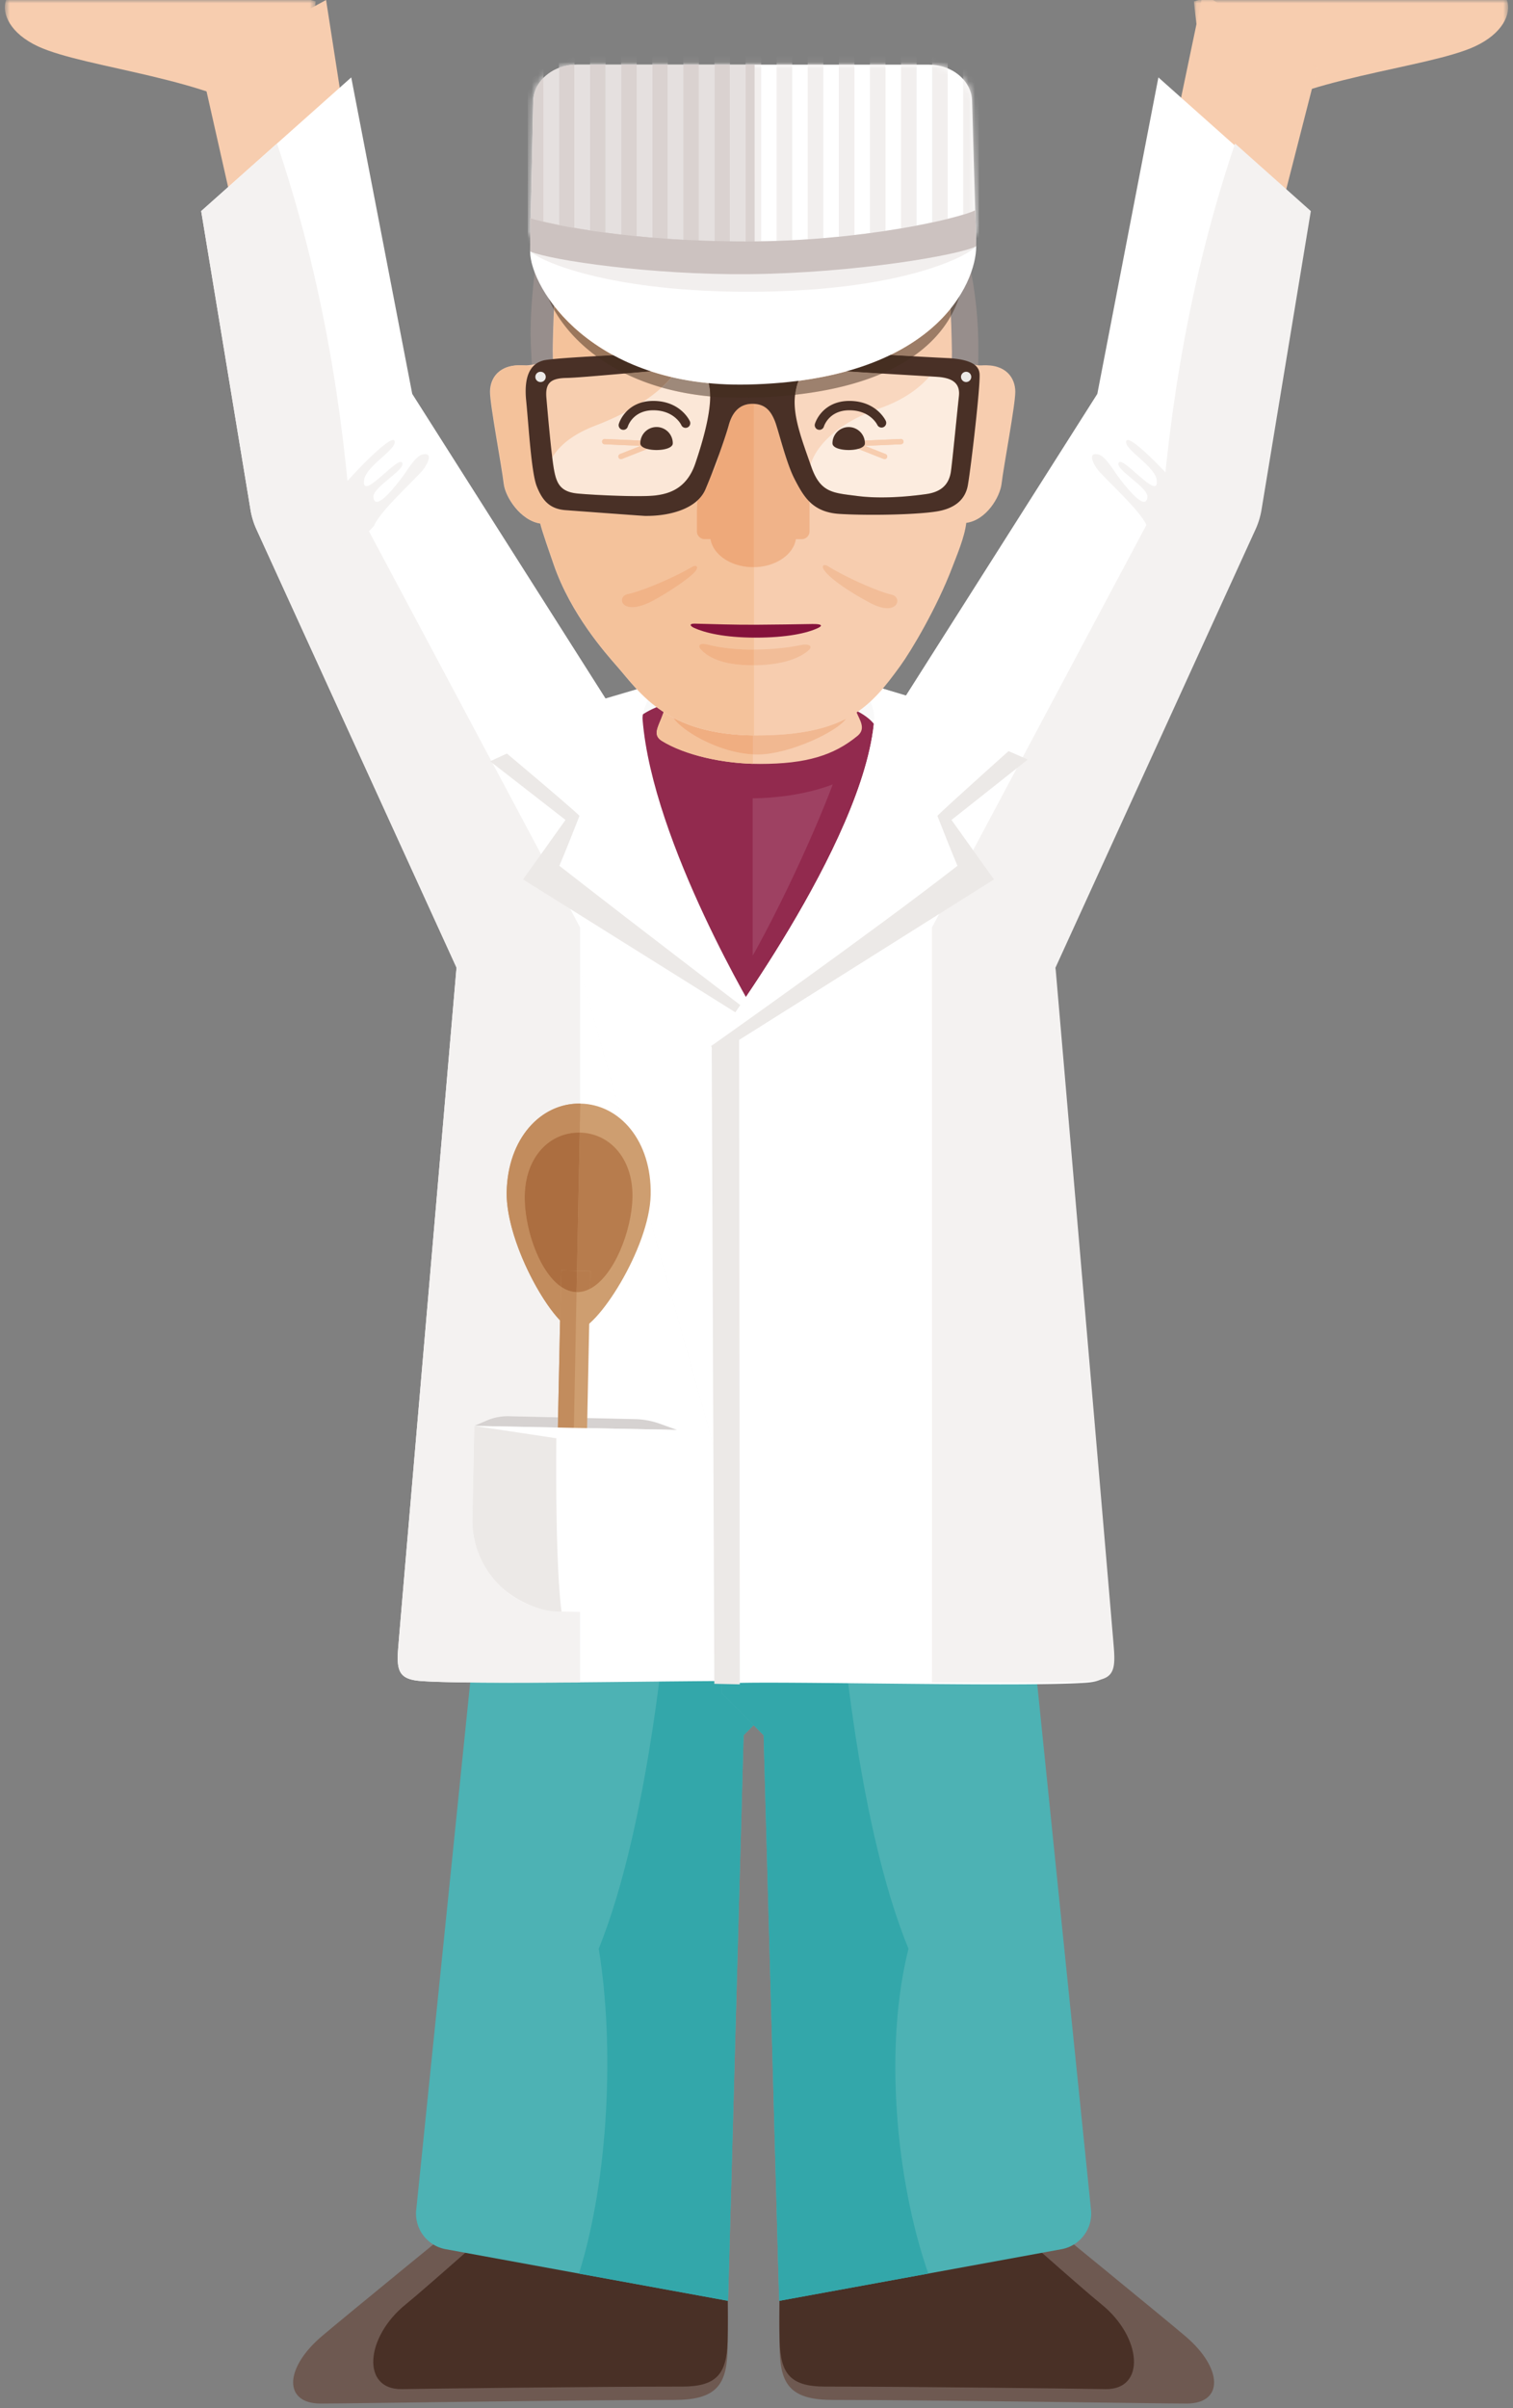 <svg width="232" height="369" xmlns="http://www.w3.org/2000/svg" xmlns:xlink="http://www.w3.org/1999/xlink"><rect width="100%" height="100%" fill="#808080" stroke="none"/><defs><path id="a" d="M48.257 0H.078v19.239h48.179V0z"/><path id="c" d="M29 0H.487v55.213H29V0z"/><path id="e" d="M48.4 0H.743v19.239H48.4V0z"/><path d="M7.474.904c-1.715 0-3.433.561-4.744 1.68C1.419 3.703.761 5.172.761 6.638L.287 27.082c13.12 4.256 44.149 5.772 68.405-.403l-.64-20.115c0-1.453-.652-2.899-1.944-3.999C64.816 1.457 63.12.904 61.429.904H7.474z" id="g"/></defs><g fill="none" fill-rule="evenodd"><path d="M84.517 286.97c-2.847-3.372 2.862-7.546 6.125-6.086 2.177.972 10.694 7.349 9.38 8.153-1.317.804-4.11-4.087-6.407-3.591-2.96.433 4.15 4.683 3.064 5.576-1.083.892-3.89-3.981-5.462-3.504-2.54.854 2.365 3.547 3.39 4.124.913.49 3.026 1.292 3.389 2.316.547 1.798-1.266 1.334-2.416.677-2.056-1.408-6.508-5.551-8.827-6.033l-2.236-1.631zm61.783 0c2.843-3.372-2.865-7.546-6.132-6.086-2.171.972-10.694 7.349-9.377 8.153 1.315.804 4.11-4.087 6.407-3.591 2.963.433-4.154 4.683-3.064 5.576 1.084.892 3.889-3.981 5.459-3.504 2.543.854-2.363 3.547-3.393 4.124-.903.49-3.023 1.292-3.383 2.316-.547 1.798 1.265 1.334 2.414.677 2.059-1.408 6.504-5.551 8.829-6.033l2.24-1.631z" fill="#4DB2B4"/><g transform="translate(183)"><mask id="b" fill="#fff"><use xlink:href="#a"/></mask><path d="M.078.215C11.553-3.291 31.664 1.312 40.01-1.77c8.808-3.25 11.63 4.95 3.146 8.883-7.25 3.359-27.554 4.87-36.026 11.632C2.012 22.828.078.215.078.215" fill="#F7CDAF" mask="url(#b)"/></g><g transform="translate(173)"><mask id="d" fill="#fff"><use xlink:href="#c"/></mask><path fill="#F7CDAF" mask="url(#d)" d="M.487 51.37l17.024 3.843 11.49-44.85L11.446-1z"/></g><path d="M200.63 32.344l-7.537 45.594a13.227 13.227 0 0 1-1.011 3.332l-30.922 67.706-23.788-39.968 30.89-48.656 9.363-48.49 23.006 20.482z" fill="#FFF"/><mask id="f" fill="#fff"><use xlink:href="#e"/></mask><path d="M48.4.215C36.926-3.291 17.334 1.312 8.987-1.77.182-5.02-2.639 3.18 5.843 7.114c7.247 3.359 27.027 4.87 35.51 11.632C46.47 22.828 48.4.215 48.4.215" fill="#F7CDAF" mask="url(#f)"/><path fill="#F7CDAF" d="M57.992 51.37l-17.02 3.843-10.124-44.85L50 0z"/><path d="M30.849 32.344l7.562 45.773a11.949 11.949 0 0 0 .911 2.986l31.006 67.873 23.783-39.968-30.9-48.656-9.354-48.49-23.008 20.482z" fill="#FFF"/><path d="M72.198 339.214s-19.488 15.898-22.85 18.759c-5.775 4.912-5.89 10.32-.184 10.32 4.42 0 38.42-.554 54.19-.554 6.268 0 8.018-2.12 8.201-7.372.162-4.606-.098-13.961-.098-13.961l-39.259-7.192z" fill="#6E5951"/><path d="M78.087 339.214s-12.794 11.396-15.83 13.843c-6.271 5.039-6.884 13.146-.62 13.024 3.76-.072 29.532-.388 42.953-.388 5.326 0 6.817-1.97 6.972-6.845.139-4.274-.085-12.963-.085-12.963l-33.39-6.671z" fill="#493026"/><path d="M63.837 338.493l11.667-113.942 39.232 1.546-.085 2.752h5.826v30.58l-6.457 6.46-2.38 86.664-43.302-7.913a5.554 5.554 0 0 1-3.478-2.178 5.523 5.523 0 0 1-1.023-3.969" fill="#4DB2B4"/><path d="M91.805 298.596c7.834-19.255 11.496-54.202 11.777-74.045l11.155 1.547-.085 2.752h5.825v30.578l-6.457 6.46-2.38 86.665-22.861-4.177c4.602-14.698 5.446-35.133 3.026-49.78" fill="#33A7AA"/><path d="M158.914 339.214s19.49 15.898 22.851 18.759c5.774 4.912 5.894 10.32.182 10.32-4.419 0-38.412-.554-54.188-.554-6.262 0-8.022-2.12-8.199-7.372-.16-4.606.098-13.961.098-13.961l39.256-7.192z" fill="#6E5951"/><path d="M153.032 339.214s12.788 11.396 15.83 13.843c6.268 5.039 6.881 13.146.616 13.024-3.759-.072-29.532-.388-42.949-.388-5.332 0-6.817-1.97-6.98-6.845-.135-4.274.087-12.963.087-12.963l33.396-6.671z" fill="#493026"/><path d="M167.28 338.493l-11.664-113.942-39.236 1.546.077 2.752h-5.822v30.58l6.458 6.46 2.382 86.664 43.3-7.913a5.523 5.523 0 0 0 3.472-2.178 5.51 5.51 0 0 0 1.032-3.969" fill="#4DB2B4"/><path d="M139.309 298.596c-8.06-19.48-11.38-54.42-11.774-74.045l-11.155 1.547.077 2.752h-5.821v30.578l6.458 6.46 2.382 86.665 22.866-4.177c-5.096-14.637-6.755-35.07-3.033-49.78" fill="#33A7AA"/><path d="M139.327 110.111c0 6.37-9.695 10.014-21.046 10.014-11.354 0-24.197-1.226-24.197-7.81 2.215-6.743 7.618-9.886 21.676-9.815 10.34.05 20.43 1.268 23.567 7.611" fill="#F9F9F9"/><path d="M111.559 257.967c1.822-.234 11.844-.12 22.992-.005 12.683.13 26.823.26 32.009-.124 3.32-.247 3.763-1.49 3.51-4.892-.253-3.401-8.91-103.97-8.91-103.97l-4.18-34.652c-1.78-.892-3.61-1.76-5.566-2.411a34.367 34.367 0 0 0-10.797-1.747l-33.212.48 20.764 37.124-19.495 12.922 1.08 41.503 1.805 55.772" fill="#FFF"/><path d="M119.555 257.71c-1.823-.233-11.848-.12-23-.006-12.68.13-26.816.259-32.001-.124-3.32-.246-3.762-1.488-3.51-4.888.253-3.405 8.918-103.975 8.918-103.975l4.17-34.652c1.782-.891 3.614-1.757 5.567-2.403a34.26 34.26 0 0 1 10.8-1.752l33.213.478-20.765 37.128 19.499 12.922-1.084 41.5-1.807 55.773L74.906 98.453" fill="#FFF"/><path d="M88.952 142.124L53.455 75.55c-1.68-18.357-5.136-36.262-10.984-53.554L30.849 32.344l7.562 45.773a12.01 12.01 0 0 0 .911 2.986l30.69 67.19-.05.424s-8.665 100.57-8.918 103.975c-.252 3.4.19 4.642 3.51 4.888 3.835.285 14.98.285 24.398.219-.025-5.634 0-115.675 0-115.675m53.948 0l35.496-66.574c1.684-18.357 5.134-36.262 10.984-53.554L201 32.344l-7.563 45.773a11.808 11.808 0 0 1-.357 1.522 11.69 11.69 0 0 1-.553 1.464l-30.69 67.189.052.425s8.666 100.569 8.92 103.975c.248 3.4-.19 4.642-3.513 4.887-3.833.286-14.982.286-24.396.22.022-5.634 0-115.675 0-115.675" fill="#F4F2F1"/><path d="M93.324 114.219l20.682 39.613 2.221 2.22 1.366-1.468s16.996-16.728 18.6-40.166c-3.105.8-20.168 4.639-20.168 4.639l-22.7-4.838" fill="#922A4E"/><path d="M115.41 120.208v26.216c.147-.227.296-.478.448-.757 6.915-12.618 12.548-26.599 12.921-28.845-5.026 1.717-9.392 2.945-13.37 3.386" fill="#9E4162"/><path d="M134.784 112.848c.21 5.65-9.357 9.484-19.975 9.484-10.62 0-18.462-3.64-18.484-9.484-.012-4.186 8.611-6.795 19.23-6.795 10.621 0 19.081 2.844 19.23 6.795" fill="#922A4E"/><path d="M80.204 134.75l6.508-9.114-11.55-8.982s12.146-5.845 20.063-7.646c-.043 18.414 20.788 46.725 20.788 46.725l.48 1.723-36.289-22.706z" fill="#ECE9E7"/><path d="M100.836 104.669l-26.615 7.847s13.62 11.39 14.639 12.502c-.704 1.798-2.376 5.996-3.087 7.646 13.215 10.303 30.537 23.473 30.537 23.473s-16.276-26.897-17.78-45.927c-.148-1.933 2.306-5.541 2.306-5.541" fill="#FFF"/><path d="M152.39 134.75l-6.51-9.114 11.683-9.248s-12.277-5.579-20.191-7.38c.04 18.414-28.29 51.25-28.29 51.25l.334 1.537 42.975-27.045z" fill="#ECE9E7"/><path d="M132.185 104.567l25.643 7.68s-13.076 11.658-14.09 12.77c.702 1.8 2.373 5.996 3.077 7.647-13.211 10.302-37.733 27.593-37.733 27.593s23.479-31.017 24.98-50.047c.15-1.933-1.877-5.643-1.877-5.643" fill="#FFF"/><path d="M152.39 134.75l-6.51-9.114 11.683-9.248s-12.277-5.579-20.191-7.38c.04 18.414-28.29 51.25-28.29 51.25l.334 1.537 42.975-27.045z" fill="#ECE9E7"/><path d="M132.185 104.567l25.643 7.68s-13.076 11.658-14.09 12.77c.702 1.8 2.373 5.996 3.077 7.647-13.211 10.302-37.733 27.593-37.733 27.593s23.479-31.017 24.98-50.047c.15-1.933-1.877-5.643-1.877-5.643" fill="#FFF"/><path fill="#ECE9E7" d="M113.439 258.09l-3.905-.084-.399-97.18 4.201-3.105z"/><path d="M72.722 218.488l31.075.617-2.588-.937c-.6-.217-1.222-.39-1.867-.51a11.712 11.712 0 0 0-1.928-.203l-19.405-.448a8.137 8.137 0 0 0-3.369.655l-1.918.826" fill="#D6D2D1"/><path d="M99.772 183.078c-.167 8.166-8.35 20.877-11.471 20.811-3.125-.067-10.779-13.098-10.609-21.268.172-8.168 5.229-13.645 11.322-13.52 6.101.127 10.928 5.81 10.758 13.977" fill="#CE9E70"/><path fill="#CE9E70" d="M89.669 236.006l-4.48-.092.85-41.242 4.477.092z"/><path d="M83.926 199.879l.016.023-.016-.023m.026.037c.66.95 1.312 1.773 1.93 2.418l-.307 14.848.306-14.85c-.616-.644-1.27-1.465-1.929-2.416m1.591 18.827l-.354 17.17.354-17.17m-.354 17.17l2.464.052-2.464-.051" fill="#E6D6C8"/><path fill="#CABAAE" d="M85.575 217.182l-.032 1.562z"/><path d="M88.808 169.102c-6.002 0-10.945 5.449-11.115 13.52-.11 5.334 3.114 12.74 6.234 17.257l.016.024.01.013c.659.952 1.313 1.772 1.929 2.416l.107-5.196c-3.31-2.3-5.516-8.782-5.526-13.634-.001-.118 0-.236.003-.352.123-5.898 3.806-9.605 8.288-9.605.048 0 .094 0 .14.002l.09-4.443-.176-.002" fill="#C28C5D"/><path d="M85.988 197.136l-.107 5.196-.306 14.85-.032 1.56-.354 17.172 2.464.05.755-37.977c-.855-.021-1.666-.327-2.42-.851" fill="#C28C5D"/><path d="M88.895 173.547l-.421 21.175 2.042.042-.056 2.719c3.705-1.92 6.414-8.91 6.519-13.991.002-.093.003-.185.003-.278.005-5.815-3.565-9.573-8.059-9.667h-.028" fill="#B77C4D"/><path d="M88.474 194.722l-.065 3.265h.013l.077.002c.677 0 1.334-.18 1.96-.506l.057-2.72-2.042-.041" fill="#B77C4D"/><path d="M88.754 173.545c-4.482 0-8.166 3.707-8.288 9.604-.003.117-.004.235-.004.353.01 4.852 2.217 11.335 5.526 13.634l.05-2.464 2.436.05.42-21.175a6.63 6.63 0 0 0-.14-.002" fill="#AC6E40"/><path d="M86.04 194.672l-.052 2.464c.755.524 1.565.83 2.421.85l.065-3.264-2.435-.05" fill="#AC6E40"/><path d="M72.723 218.488l31.074.617-.275 13.745a14.412 14.412 0 0 1-4.426 10.115 14.408 14.408 0 0 1-10.283 4.022l-2.707-.056a13.915 13.915 0 0 1-9.778-4.279 13.883 13.883 0 0 1-3.885-9.94l.28-14.224z" fill="#FFF"/><path d="M72.723 218.488l12.587 1.895s-.232 18.863.796 26.548c-2.93.161-7.112-1.504-9.778-4.279a13.883 13.883 0 0 1-3.885-9.94l.28-14.224z" fill="#ECE9E7"/><path d="M99.349 87.598c4.1 6.179 3.705 9.332 3.842 12.47.167 3.794-.355 6.366-1.754 9.92-.594 1.512-1.328 2.682.038 3.53 3.52 2.18 9.409 3.537 15.037 3.537 7.159 0 11.345-1.32 14.975-4.297 1.348-1.104.34-2.42-.152-3.627-1.703-4.15-1.361-6.368-1.646-9.622-.341-3.933 1.969-9.78 3.848-12.135-15.897-1.688-34.188.224-34.188.224" fill="#F7CDAF"/><path d="M101.535 113.555l.058.035-.058-.035m.066.04c3.125 1.892 8.043 3.148 12.988 3.408-4.946-.263-9.862-1.517-12.988-3.408" fill="#D6927E"/><path d="M101.768 109.12c-.104.283-.215.571-.331.867-.343.874-.733 1.635-.737 2.284-.003.474.199.89.776 1.246.02.013.039.026.06.038l.058.035a.03.03 0 0 0 .007.005c3.127 1.89 8.043 3.144 12.988 3.408.284.014.569.026.853.034v-1.445c-5.342-.28-10.958-3.655-12.198-5.61a19.027 19.027 0 0 1-1.476-.862" fill="#F4C29B"/><path d="M129.725 110.13c-3.145 1.62-7.363 2.554-13.728 2.554l-.381-.002v.002l-.174-.002v2.91c.235.013.47.019.703.019l.216-.002c4.699-.077 12.008-3.474 13.364-5.48" fill="#F1B891"/><path d="M103.244 109.982c1.24 1.955 6.856 5.33 12.198 5.61v-2.91a49.022 49.022 0 0 1-.785-.02c-5.001-.16-8.635-1.217-11.413-2.68" fill="#F0AE81"/><path d="M55.355 82.744c-3.747 2.713-6.474-2.994-4.427-6.168 1.358-2.115 9.093-10.332 9.57-9.019.483 1.318-4.676 3.937-4.685 6.21-.207 2.918 5.236-3.968 5.85-2.878.613 1.088-4.53 3.726-4.407 5.281.272 2.515 3.806-2.236 4.556-3.235.647-.877 1.839-2.939 2.874-3.27 1.797-.493.985 1.282.133 2.393-1.744 1.986-6.543 6.258-7.475 8.526l-1.99 2.16zm122.495 0c3.744 2.713 6.468-2.994 4.424-6.168-1.362-2.115-9.086-10.332-9.57-9.019-.483 1.318 4.676 3.937 4.682 6.21.212 2.918-5.234-3.968-5.85-2.878-.607 1.088 4.533 3.726 4.41 5.281-.272 2.515-3.811-2.236-4.56-3.235-.65-.877-1.835-2.939-2.871-3.27-1.797-.493-.982 1.282-.133 2.393 1.747 1.986 6.543 6.258 7.472 8.526l1.997 2.16z" fill="#F4F2F1"/><path d="M149.361 68.564l-66.807.04s-.964-10.07-1.166-16.148c-.192-5.798.86-12.704.86-12.704l66.057-.556s1.402 4.69 1.671 11.846c.244 6.344-.615 17.522-.615 17.522" fill="#978E8C"/><path d="M150.555 55.986c-.608.04-1.292-.107-1.972-.256-.965-.209-1.924-.419-2.653-.094.07-1.776.032-1.74.004-3.295-.13-7.287-.673-9.31-.673-9.31l-60.068-.273s-.297 4.43-.408 9.316c-.031 1.406-.047 1.683.032 3.706-.746-.327-1.71-.156-2.673.015-.65.114-1.298.23-1.88.191-3.774-.244-5.127 1.992-5.127 4.045 0 2.055 1.763 11.206 2.107 14.121.244 2.018 2.549 5.598 5.595 6.068.212 1.032 1.57 4.864 2.067 6.311 2.633 7.595 7.903 13.514 9.72 15.593 3.544 4.051 7.578 10.56 21.37 10.56 13.797 0 17.509-4.384 22.065-10.662 1.67-2.307 5.582-8.843 7.996-15.184.683-1.805 1.854-4.522 2.109-6.717 3.104-.42 5.172-4 5.41-5.969.35-2.915 2.107-12.066 2.107-14.12 0-2.054-1.353-4.29-5.128-4.046" fill="#F7CDAF"/><path d="M79.783 55.968h-.033c.166 0 .337.007.514.019.053.002.107.005.161.005l-.089-.005a8.112 8.112 0 0 0-.553-.02" fill="#F8D1B2"/><path d="M115.441 112.68v.002c.058 0 .116 0 .174.002l-.174-.004" fill="#F2BC92"/><path d="M114.656 112.662c.258.01.52.016.785.02v-.002c-.265-.003-.527-.01-.785-.018" fill="#F2B98D"/><path d="M85.005 47.548a234.672 234.672 0 0 0-.154 4.528 65.76 65.76 0 0 0 .014 2.944c1.547-.153 3.932-.307 6.564-.451-2.964-2.178-5.077-4.661-6.424-7.021m-5.255 8.42c-3.335.014-4.544 2.12-4.544 4.065 0 2.053 1.754 11.204 2.107 14.12.237 2.017 2.55 5.597 5.592 6.068.212 1.036 1.566 4.866 2.07 6.316 2.63 7.589 7.9 13.508 9.72 15.589 3.415 3.908 7.297 10.108 19.961 10.536.258.008.52.015.785.018l.174.002V101.94c-.109.002-.218.002-.33.002-4.49 0-6.74-1.237-7.846-2.454-.359-.395-.308-.828.38-.828.19 0 .43.034.722.11 1.441.372 3.71.759 6.957.759h.117V86.908h-.124c-3.364 0-6.14-1.871-6.552-4.29h-.878a1.2 1.2 0 0 1-.854-.354 1.185 1.185 0 0 1-.356-.854v-4.363c.013 0 .033 1.12.046 1.12.006 0 .01-.28.01-1.12 0-.117.006-.23.016-.341-1.867 1.7-5.008 2.345-7.73 2.345h-.313c-.258-.012-2.223-.143-12.083-.875h-.003c-2.58-.167-3.669-1.587-4.492-3.666-.639-1.588-1.04-6.348-1.33-9.824-.102-1.205-.197-2.342-.288-3.257-.184-1.796-.054-3.237.404-4.28.158-.361.353-.672.587-.937a8.403 8.403 0 0 0-1.25-.22c-.054 0-.108-.003-.16-.006a9.176 9.176 0 0 0-.515-.018m17.188 37.077c-1.955 0-1.99-1.762-.685-2.023 1.948-.39 6.731-2.334 9.884-4.178a.95.95 0 0 1 .458-.145c.321 0 .447.292.08.786-.905 1.216-5.44 4.089-7.21 4.894-1.057.482-1.893.666-2.527.666m13.307-23.38c-.347.962-.732 1.987-1.134 3.013a9.942 9.942 0 0 0 1.134-3.012" fill="#F4C29B"/><path d="M115.616 61.885v25.023c3.312-.044 6.026-1.901 6.428-4.29h.888a1.202 1.202 0 0 0 1.2-1.2v-4.371h-.057c0-.078-.002-.156-.01-.231-.937-.951-1.568-2.151-2.18-3.31l-.046-.1c-.856-1.626-1.681-4.455-2.284-6.521-.326-1.118-.585-2.006-.777-2.463-.534-1.268-1.29-2.446-3.162-2.537" fill="#F0B389"/><path d="M115.378 61.879c-1.81 0-3.037 1.095-3.63 3.258-.242.88-.796 2.572-1.503 4.529a9.942 9.942 0 0 1-1.134 3.012 96.82 96.82 0 0 1-.93 2.283 4.971 4.971 0 0 1-1.258 1.745c-.01.11-.016.224-.016.34 0 .84-.004 1.122-.01 1.122-.013 0-.033-1.121-.046-1.121v4.363c0 .31.117.62.356.854a1.2 1.2 0 0 0 .854.354h.878c.411 2.419 3.188 4.29 6.552 4.29h.124V61.885a4.57 4.57 0 0 0-.237-.006" fill="#EEA97A"/><path d="M95.83 57.226c-3.9.339-7.813.68-9.026.687-2.313.054-3.213.74-3.024 3.006.153 1.794.55 6.31.9 9.173 1.05-1.741 3.02-3.495 6.555-4.851 4.99-1.916 8.184-4.02 10.225-5.867a33.707 33.707 0 0 1-5.63-2.148" fill="#F7CEAF"/><path d="M101.46 59.374c-2.041 1.847-5.236 3.95-10.225 5.866-3.536 1.357-5.504 3.111-6.555 4.852.092.747.18 1.383.26 1.826.385 2.14.963 3.481 3.726 3.715 1.98.18 6.126.39 9.106.39 1.188 0 2.191-.034 2.796-.115 2.126-.269 4.764-1.097 6.053-4.896 1.113-3.281 2.272-7.329 2.277-10.267-2.712-.256-5.188-.73-7.438-1.371m-6.234 10.981a.404.404 0 0 1-.149-.782l3.179-1.257-5.551-.241a.41.41 0 0 1-.389-.423.407.407 0 0 1 .398-.385l.025.001 7.457.32a.397.397 0 0 1 .378.337.403.403 0 0 1-.246.446l-4.957 1.951-.145.033" fill="#FBE7D7"/><path d="M135.228 57.233c-3.478 1.493-7.848 2.646-13.312 3.257-.406 3.15 1.017 6.827 2.37 10.691.933-3.122 4.561-6.55 10.48-8.576 3.94-1.347 6.335-3.284 7.763-4.938-1.724-.105-4.514-.264-7.3-.434" fill="#F9D7BF"/><path d="M142.528 57.667c-1.427 1.654-3.822 3.592-7.763 4.938-5.918 2.026-9.546 5.455-10.48 8.577l.105.304c1.422 4.065 3.353 4.03 7.083 4.516a29.33 29.33 0 0 0 3.722.219c2.61 0 5.134-.272 6.833-.514 2.502-.352 3.532-1.654 3.791-3.514.256-1.859.961-9.209 1.22-11.48.256-2.27-1.419-2.765-2.96-2.943a91.419 91.419 0 0 0-1.55-.103m-6.889 12.688l-.148-.033-4.95-1.951a.41.41 0 0 1-.253-.446.403.403 0 0 1 .385-.337l7.45-.32h.014a.4.4 0 0 1 .406.384.403.403 0 0 1-.386.423l-5.554.241 3.185 1.257a.405.405 0 0 1-.149.782" fill="#FCECDF"/><path d="M147.04 60.713c-.26 2.27-.965 9.62-1.22 11.48-.26 1.86-1.29 3.163-3.792 3.514-2.51.358-6.823.778-10.554.295-3.73-.486-5.662-.451-7.083-4.516-1.413-4.066-2.96-7.937-2.442-11.218.512-3.29 1.608-3.907 5.34-3.59 3.531.347 15.251.965 16.79 1.092 1.541.178 3.216.673 2.96 2.943m-40.418 10.299c-1.289 3.799-3.927 4.627-6.053 4.896-2.123.287-9.133-.023-11.902-.275-2.763-.233-3.34-1.575-3.726-3.715-.387-2.143-.967-8.736-1.16-11-.189-2.266.711-2.951 3.024-3.006 2.31-.012 14.408-1.24 17.564-1.35 3.28-.062 3.991-.062 4.442 2.885.45 2.94-.9 7.768-2.189 11.565m43.58-13.782c-.095-.894-.688-2.107-4.682-2.351-1.829-.078-6.097-.318-10.219-.556-4.23-.24-8.603-.487-9.889-.534h-.028c-2.297 0-4.818.89-5.276 2.87a.793.793 0 0 1-.379.522.806.806 0 0 1-.42.118l-.218-.03c-.71-.192-2.353-.32-4.085-.32-1.825 0-2.84.137-3.05.22a.825.825 0 0 1-1.056-.409c-.617-1.315-1.897-2.88-4.485-2.88h-.03c-.487.028-1.489.068-2.873.128-5.77.242-17.753.748-20.07 1.194-1.127.269-1.897.905-2.352 1.947-.459 1.043-.589 2.484-.404 4.28.09.915.185 2.052.287 3.257.291 3.476.691 8.236 1.33 9.824.823 2.079 1.911 3.499 4.492 3.666h.003c9.861.732 11.825.863 12.083.875h.314c3.506 0 7.711-1.07 8.987-4.09 1.587-3.744 3.12-8.186 3.566-9.824.595-2.163 1.82-3.258 3.631-3.258 2.047 0 2.844 1.223 3.4 2.543.192.457.45 1.345.777 2.463.603 2.066 1.427 4.894 2.284 6.522l.047.099c.647 1.228 1.317 2.502 2.35 3.477 1.144 1.078 2.62 1.655 4.521 1.767 1.45.088 3.228.133 5.143.133 4.176 0 8.19-.224 9.967-.556 1.312-.24 2.36-.702 3.124-1.376.756-.667 1.233-1.543 1.42-2.617.482-2.732 1.967-15.506 1.79-17.104" fill="#493026"/><path d="M147.107 45.412a20.809 20.809 0 0 1-1.364 1.896c.021.345.043.715.062 1.112.565-1.006.99-2.017 1.302-3.008" fill="#6C5D54"/><path d="M145.743 47.308c-2.036 2.522-5.006 5.04-9.224 7.086 1.207.069 2.406.138 3.53.2 2.705-1.882 4.548-4.017 5.756-6.174a86.396 86.396 0 0 0-.062-1.112" fill="#9C7C66"/><path d="M84.073 45.653c.24.581.53 1.177.869 1.782l.026-.557a23.24 23.24 0 0 1-.895-1.225" fill="#6C5D54"/><path d="M84.967 46.878l-.025.558.063.112c.01-.2.018-.397.026-.588l-.064-.082" fill="#9C7C66"/><path d="M85.032 46.96c-.01.191-.018.388-.026.588 1.347 2.36 3.46 4.843 6.423 7.02.854-.046 1.735-.091 2.622-.135-3.981-2.16-6.951-4.843-9.02-7.473" fill="#9B775C"/><path d="M129.827 56.883c-2.222.615-4.677 1.115-7.387 1.469-.215.504-.37 1.135-.49 1.916a8.472 8.472 0 0 0-.033.222c5.464-.61 9.834-1.763 13.311-3.256a567.15 567.15 0 0 1-5.4-.351" fill="#9D816E"/><path d="M99.777 56.887c-1.238.104-2.592.22-3.947.339a33.794 33.794 0 0 0 5.63 2.148 16.94 16.94 0 0 0 1.546-1.585 37.38 37.38 0 0 1-3.229-.902" fill="#9C7D66"/><path d="M103.006 57.79a16.936 16.936 0 0 1-1.546 1.584c2.25.641 4.726 1.115 7.438 1.371a8.554 8.554 0 0 0-.088-1.298 12.209 12.209 0 0 0-.132-.735 43.015 43.015 0 0 1-5.672-.923" fill="#9E897A"/><path d="M136.52 54.394c-1.954.946-4.173 1.792-6.693 2.489 1.565.113 3.482.235 5.401.35 1.85-.793 3.446-1.684 4.82-2.64-1.124-.061-2.322-.13-3.529-.2m-42.469.04c-.885.044-1.766.09-2.62.136 1.3.957 2.764 1.853 4.4 2.657 1.356-.118 2.71-.235 3.948-.34a34.472 34.472 0 0 1-5.728-2.453m28.39 3.919a72.444 72.444 0 0 1-8.989.584c-1.661 0-3.252-.078-4.772-.224.046.222.09.466.132.736.06.4.087.836.086 1.298 1.496.14 3.063.215 4.704.215.407 0 .82-.004 1.237-.013a80.237 80.237 0 0 0 7.079-.457c.01-.075.02-.15.032-.223.121-.781.276-1.412.492-1.916" fill="#452E21"/><path d="M149.692 37.73c0 5.697-6.39 20.585-35.085 21.194-23.81.508-33.32-14.745-33.32-20.398l.474-22.888c0-1.466.658-2.934 1.968-4.053 1.311-1.12 3.03-1.68 4.745-1.68h53.955c1.691 0 3.387.553 4.68 1.66 1.291 1.1 1.942 2.546 1.942 3.998l.641 22.168" fill="#FFF"/><path d="M149.547 32.219c-3.244 1.384-17.57 4.776-35.091 4.776-17.524 0-29.146-2.551-33.143-3.557l-.026 5.089c2.389 1.992 13.32 6.179 33.437 6.179 22.743 0 33.339-5.196 34.969-6.975l-.146-5.512" fill="#F2EFEE"/><g transform="translate(81 9)"><mask id="h" fill="#fff"><use xlink:href="#g"/></mask><path fill="#F2EFEE" mask="url(#h)" d="M9.472 34.02h2.391V-31H9.472zm-4.767 0h2.391V-31H4.705zm-4.775 0h2.395V-31H-.07zm-4.764 0h2.392V-31h-2.392zm-4.77 0h2.395V-31h-2.395zm42.918 0h2.397V-31h-2.397zm-4.769 0h2.392V-31h-2.392zm-4.766 0h2.387V-31h-2.387zm-4.77 0H21.4V-31h-2.391zm-4.771 0h2.395V-31h-2.395zm42.92 0h2.396V-31h-2.396zm-4.766 0h2.392V-31h-2.392zm-4.769 0h2.393V-31h-2.393zm-4.772 0h2.397V-31h-2.397zm-4.764 0h2.389V-31h-2.389zm42.913 0h2.393V-31H81zm-4.767 0h2.395V-31h-2.395zm-4.766 0h2.391V-31h-2.391zm-4.774 0h2.397V-31h-2.397zm-4.764 0h2.392V-31h-2.392z"/></g><path d="M114.314 9.904h-2.376v27.073c.779.011 1.571.018 2.376.018V9.905m-4.769 0h-2.379v26.94c.778.033 1.571.06 2.379.082V9.904m-4.766 0H102.4v26.674c.775.055 1.568.105 2.379.15V9.904m-4.77 0h-2.376v26.263c.769.078 1.561.153 2.376.223V9.904m-4.771 0h-2.376V35.6c.761.104 1.554.205 2.376.303V9.904m-4.766 0h-1.997c-.127 0-.253.003-.379.01v24.947c.744.131 1.537.262 2.376.392V9.904m-4.767.511a6.81 6.81 0 0 0-1.975 1.17 6.37 6.37 0 0 0-.405.376v21.954c.695.155 1.489.325 2.38.501v-24" fill="#E5E0DF"/><path d="M83.325 33.915v2.769a43.978 43.978 0 0 1-1.99-.585l-.038 1.858h9.175v-2.704a118.58 118.58 0 0 1-2.376-.392v2.894a74.225 74.225 0 0 1-2.391-.489v-2.85a99.103 99.103 0 0 1-2.38-.501m9.538 1.686v2.356h2.376v-2.054a137.56 137.56 0 0 1-2.376-.302m4.77.566v1.79h2.377v-1.566c-.815-.071-1.608-.146-2.377-.224m4.768.411v1.379h2.379v-1.229c-.811-.044-1.605-.095-2.38-.15m4.766.268v1.111h2.38v-1.029c-.808-.023-1.601-.05-2.38-.082m4.772.132v.979h2.376v-.962c-.805 0-1.596-.007-2.376-.017" fill="#DAD2D0"/><path fill="#DAD2D0" d="M92.862 9.904h-2.39v28.053h2.39V35.6zm-4.766.01a7.635 7.635 0 0 0-2.391.501v26.851c.764.17 1.562.333 2.39.49V9.913m-4.77 2.047c-1.042 1.063-1.563 2.372-1.563 3.679l-.426 20.46c.624.2 1.287.395 1.989.585V11.96m32.382-2.056h-1.393v28.053h1.402zm-3.769 0h-2.393v28.053h2.393v-.98zm-4.772 0h-2.387v28.054h2.387v-1.113zm-4.766 0h-2.39v28.053h2.39v-1.379zm-4.767 0h-2.395v28.053h2.395v-1.79z"/><path d="M149.547 32.219c-2.495 1.283-17.57 4.776-35.092 4.776-17.523 0-29.764-2.481-33.142-3.557l-.026 5.089c3.267 1.388 18.722 3.614 33.437 3.483 16.469-.152 32.596-2.973 34.969-4.28l-.146-5.511z" fill="#CCC2C0"/><path d="M148.928 57.752a.787.787 0 0 1-.783.788.79.79 0 0 1-.786-.788.79.79 0 0 1 .786-.785c.432 0 .783.353.783.785m-65.245 0a.786.786 0 0 1-.78.788.787.787 0 1 1 0-1.573c.429 0 .78.353.78.785" fill="#ECE9E7"/><path d="M106.595 86.7a.95.95 0 0 0-.458.144c-3.153 1.843-7.936 3.79-9.884 4.177-1.305.262-1.27 2.024.685 2.024.634 0 1.47-.185 2.527-.666 1.77-.805 6.305-3.678 7.21-4.895.367-.493.241-.785-.08-.785" fill="#F1B387"/><path d="M126.465 86.59c-.315 0-.443.29-.087.784 1.312 1.822 5.538 4.218 7.11 5.04 1.08.564 1.934.778 2.576.778 1.856 0 1.946-1.79.667-2.071-1.947-.431-6.685-2.473-9.8-4.377a.94.94 0 0 0-.466-.154m-2.973 12.178c-.225 0-.499.029-.829.098-1.59.326-3.956.655-7.047.664v2.41c4.608-.051 7.093-1.18 8.387-2.312.463-.406.364-.86-.51-.86" fill="#F2BD98"/><path d="M107.82 98.66c-.688 0-.74.433-.38.828 1.105 1.217 3.354 2.453 7.845 2.453.112 0 .221 0 .33-.002v-2.41h-.117c-3.248 0-5.516-.388-6.957-.76a2.938 2.938 0 0 0-.722-.109" fill="#F1B387"/><path d="M106.485 96.236c1.57.701 4.508 1.467 9.382 1.467 4.77 0 7.908-.678 9.597-1.493.677-.328.642-.624-.966-.593-2.802.051-5.455.09-8.429.11-3.49.023-6.75-.096-9.518-.167-.878-.022-.818.341-.066.676" fill="#85123B"/><path d="M125.651 65.864l-.212-.03a.713.713 0 0 1-.479-.889c.028-.094.287-.93 1.061-1.779.72-.792 2.04-1.733 4.214-1.733 4.116 0 5.532 2.936 5.59 3.06a.722.722 0 0 1-.349.956.721.721 0 0 1-.957-.35c-.038-.088-1.115-2.232-4.284-2.232-3.096 0-3.87 2.388-3.898 2.486a.717.717 0 0 1-.686.511m-30.071.003l-.203-.029a.716.716 0 0 1-.484-.893c.026-.094.29-.93 1.062-1.779.721-.792 2.035-1.733 4.215-1.733 4.113 0 5.525 2.936 5.585 3.06a.719.719 0 1 1-1.3.606c-.043-.087-1.12-2.232-4.285-2.232-3.134 0-3.893 2.46-3.902 2.484a.713.713 0 0 1-.689.516" fill="#493026"/><path d="M138.139 67.268h-.016l-7.448.32a.406.406 0 0 0-.386.337.414.414 0 0 0 .252.447l4.952 1.95.148.034a.405.405 0 0 0 .148-.782l-3.184-1.257 5.554-.241a.403.403 0 0 0 .385-.423.4.4 0 0 0-.405-.385" fill="#F7CDAF"/><path d="M92.714 67.267a.408.408 0 0 0-.398.386.411.411 0 0 0 .388.423l5.552.24-3.18 1.258a.403.403 0 0 0-.23.522c.064.162.216.26.38.26l.145-.033 4.957-1.952a.4.4 0 0 0 .245-.446.397.397 0 0 0-.378-.337l-7.457-.32-.024-.001" fill="#F6C9A9"/><path d="M127.648 67.927c0 1.372 4.975 1.372 4.975 0a2.487 2.487 0 1 0-4.975 0m-29.465 0c0 1.372 4.98 1.372 4.98 0a2.489 2.489 0 0 0-2.488-2.493 2.492 2.492 0 0 0-2.492 2.493" fill="#493026"/></g></svg>